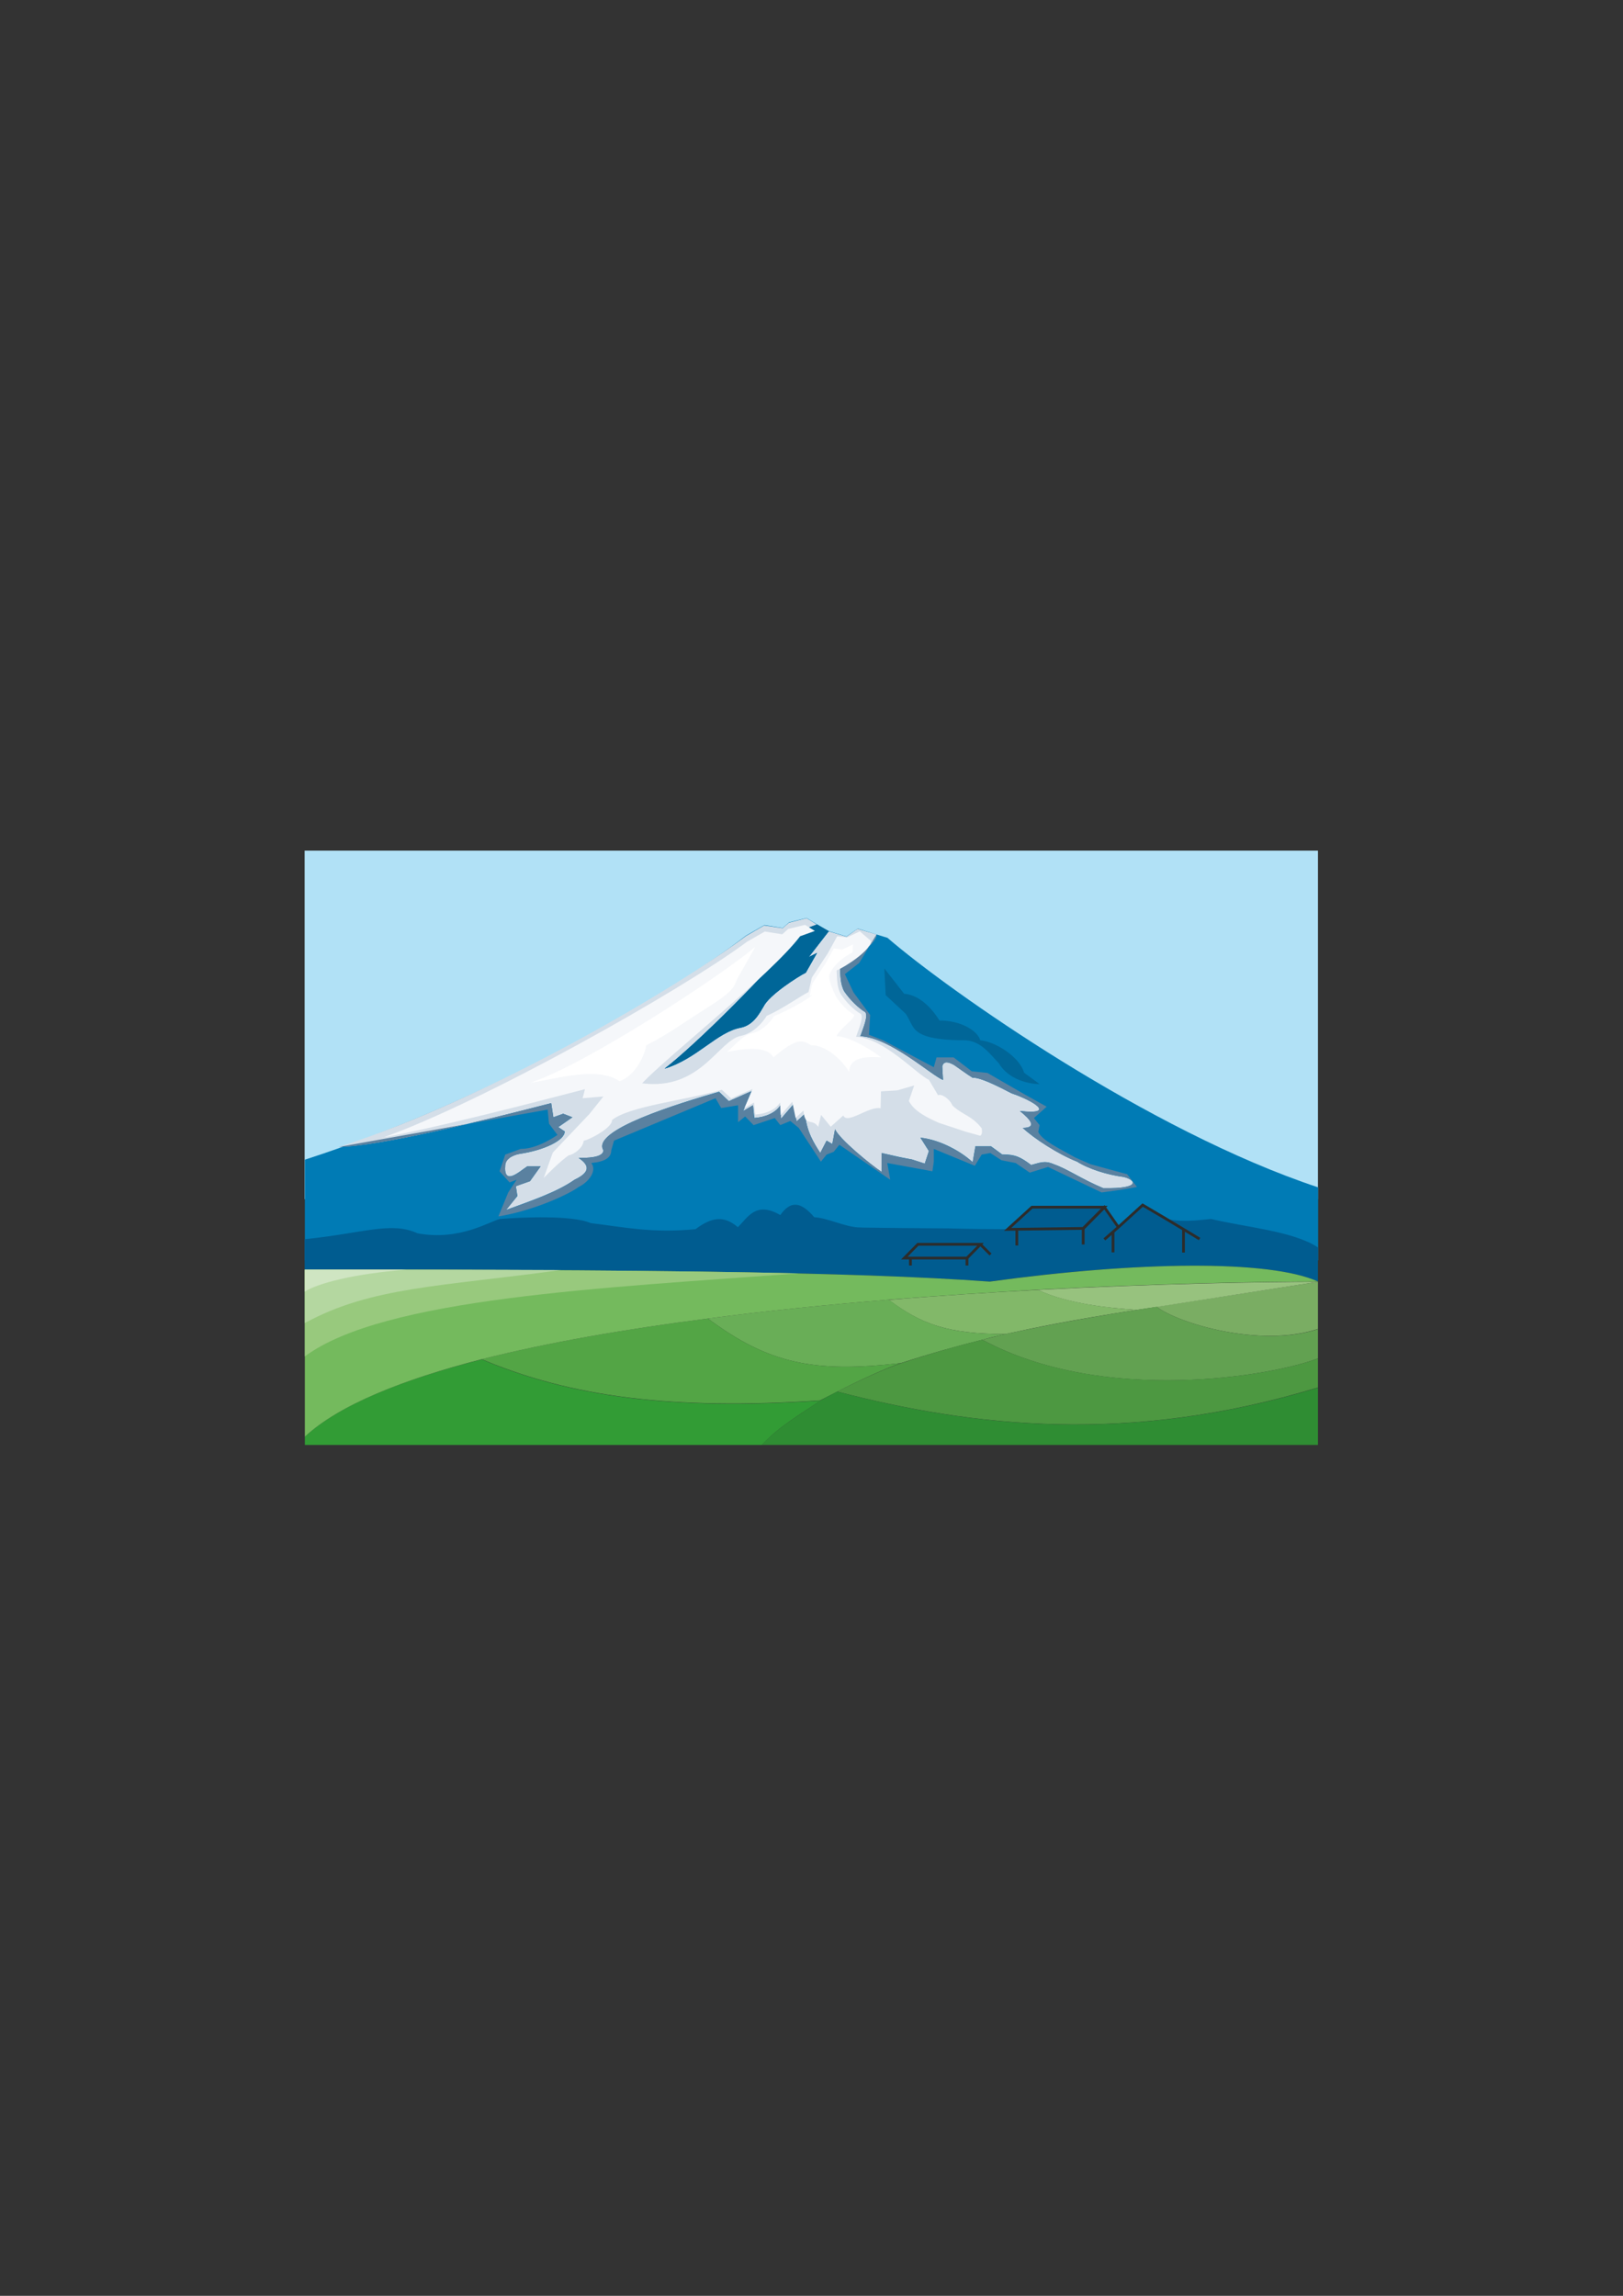 <?xml version="1.0" encoding="utf-8"?>
<!-- Created by UniConvertor 2.0rc4 (https://sk1project.net/) -->
<svg xmlns="http://www.w3.org/2000/svg" height="841.89pt" viewBox="0 0 595.276 841.89" width="595.276pt" version="1.1" xmlns:xlink="http://www.w3.org/1999/xlink" id="09fbca1e-f60f-11ea-ba62-dcc15c148e23">

<rect x="0" y="0" width="595.276" height="841.89" fill="#333333" stroke="none"/>

<g>
	<path style="fill:#b1e1f6;" d="M 483.398,439.737 L 483.398,311.937 111.734,311.937 111.734,439.737 483.398,439.737 Z" />
	<g>
		<path style="fill:#007bb5;" d="M 111.806,425.265 C 180.638,403.089 246.806,363.777 273.59,343.113 L 280.358,339.225 287.054,340.305 289.43,338.217 295.838,336.633 303.542,341.313 310.454,343.401 314.63,340.521 320.318,342.321 325.502,343.905 C 348.254,363.561 421.406,414.825 483.47,435.417 L 483.47,462.201 111.806,462.201 111.806,425.265 Z" />
		<path style="fill:#d4dee8;" d="M 124.262,420.513 L 124.406,420.585 C 179.99,402.585 248.246,362.265 273.59,343.257 L 280.286,339.369 287.054,340.377 289.358,338.361 295.838,336.705 299.654,339.081 294.038,341.169 C 282.59,356.145 254.654,383.577 243.854,391.857 255.734,388.257 263.006,378.393 271.79,376.881 276.398,375.873 278.486,371.697 280.07,369.105 282.086,364.929 292.454,358.233 295.55,356.721 L 299.654,349.449 296.63,350.961 303.974,341.529 310.454,343.473 314.558,340.593 321.47,342.681 C 321.47,346.281 311.246,353.049 308.078,354.345 308.222,357.153 308.15,360.897 309.662,363.561 311.822,366.729 314.99,369.753 317.438,371.193 318.446,372.705 316.646,376.881 315.566,379.977 326.51,380.481 341.486,394.233 345.878,396.033 L 345.59,391.065 C 346.166,388.761 348.182,389.553 350.054,390.561 350.054,390.561 355.454,394.449 356.75,395.241 359.342,394.953 366.038,398.337 371.006,400.929 378.71,403.521 387.782,408.921 374.102,407.409 377.99,410.505 380.51,413.601 375.11,413.601 379.214,417.489 388.286,423.321 395.054,425.985 399.374,428.721 406.142,430.809 412.118,431.601 416.51,432.609 418.814,435.993 404.63,435.705 396.566,432.321 391.67,428.721 386.486,426.921 383.102,425.409 381.302,426.417 378.206,427.209 374.318,424.329 372.518,423.321 367.55,423.321 L 363.518,420.369 357.758,420.369 356.75,426.201 C 352.862,422.529 345.158,417.993 337.598,417.201 L 340.694,422.097 339.182,426.705 334.502,425.193 330.11,424.329 323.342,422.817 323.342,429.729 C 319.454,427.209 307.862,417.705 306.278,414.105 L 305.27,419.505 303.182,418.281 300.878,422.817 C 298.646,419.289 295.838,415.113 295.262,408.417 L 292.166,411.225 290.942,405.033 286.478,410.217 286.262,405.321 C 284.462,408.129 280.574,409.713 276.686,409.929 L 276.182,405.321 272.582,407.409 275.678,400.137 267.326,403.809 263.726,400.353 C 249.254,404.529 216.71,414.393 221.318,421.809 221.318,424.617 215.054,424.617 212.246,424.617 214.838,426.417 217.934,429.225 210.734,432.609 204.47,437.001 195.47,440.097 185.606,443.697 L 189.782,438.585 189.206,434.985 194.39,433.113 198.278,427.713 193.382,427.713 C 190.574,429.513 184.598,435.201 185.318,427.209 185.606,424.329 189.206,423.321 190.79,423.105 199.358,421.809 207.134,418.281 207.134,414.897 L 204.758,413.313 209.942,409.713 206.558,408.417 202.958,409.713 202.166,404.529 C 176.318,411.225 138.302,420.513 124.262,420.513 L 124.262,420.513 Z" />
		<path style="fill:#5a81a0;" d="M 321.47,342.681 C 321.47,346.353 311.246,353.121 308.078,354.345 308.222,357.225 308.15,360.897 309.662,363.561 311.822,366.729 314.918,369.753 317.366,371.193 318.446,372.705 316.646,376.881 315.566,379.977 326.51,380.481 341.414,394.233 345.878,396.033 L 345.59,391.065 C 346.094,388.833 348.182,389.553 349.982,390.633 349.982,390.633 355.454,394.521 356.75,395.241 359.342,394.953 366.038,398.337 371.006,400.929 378.71,403.521 387.782,408.993 374.03,407.409 377.918,410.505 380.51,413.601 375.11,413.601 379.214,417.489 388.286,423.393 395.054,425.985 399.374,428.721 406.142,430.809 412.118,431.601 416.51,432.609 418.814,435.993 404.63,435.705 396.566,432.393 391.67,428.721 386.486,426.921 383.102,425.481 381.302,426.489 378.206,427.209 374.318,424.401 372.518,423.393 367.55,423.393 L 363.446,420.369 357.758,420.369 356.75,426.201 C 352.862,422.601 345.086,417.993 337.598,417.201 L 340.694,422.097 339.182,426.705 334.502,425.193 330.11,424.401 323.342,422.817 323.342,429.729 C 319.454,427.209 307.862,417.777 306.278,414.105 L 305.27,419.577 303.182,418.281 300.806,422.817 C 298.574,419.289 295.838,415.113 295.262,408.417 L 292.166,411.225 290.942,405.105 286.478,410.217 286.19,405.321 C 284.39,408.201 280.502,409.713 276.614,410.001 L 276.182,405.321 272.582,407.409 275.606,400.137 267.326,403.809 263.726,400.425 C 249.254,404.529 216.638,414.393 221.318,421.809 221.318,424.617 215.054,424.617 212.246,424.617 214.838,426.489 217.934,429.297 210.734,432.609 204.47,437.073 195.47,440.169 185.606,443.769 L 189.71,438.585 189.206,434.985 194.39,433.185 198.278,427.713 193.382,427.713 C 190.574,429.513 184.598,435.273 185.318,427.209 185.606,424.401 189.206,423.393 190.718,423.105 199.286,421.809 207.062,418.281 207.062,414.897 L 204.758,413.313 209.942,409.713 206.558,408.417 202.958,409.713 202.166,404.529 C 176.246,411.225 138.302,420.585 124.262,420.585 L 200.87,406.905 201.374,412.089 204.47,416.193 C 199.862,419.289 195.182,421.305 191.006,421.305 L 185.318,423.393 183.23,429.513 186.902,433.617 189.494,432.609 186.398,437.289 182.798,446.073 C 195.182,444.057 208.07,438.297 212.246,435.273 216.422,433.185 218.942,429.009 216.854,426.489 222.11,425.985 224.198,424.401 224.198,421.809 L 225.206,418.281 262.43,402.729 264.518,406.329 270.71,405.321 270.71,411.513 273.302,409.425 276.398,412.593 284.174,410.001 286.19,412.593 289.862,411.081 292.958,413.601 301.094,425.985 303.182,423.393 305.774,422.385 307.862,419.793 326.51,432.609 325.43,426.489 341.99,429.513 342.494,425.985 342.494,421.305 357.542,427.497 360.062,423.393 363.23,422.817 367.334,425.481 372.518,426.489 377.702,430.017 384.398,427.929 404.054,437.289 411.326,436.281 417.014,435.273 413.414,430.593 399.95,426.921 394.262,424.401 C 387.998,420.873 382.382,418.281 380.798,415.113 L 381.302,412.593 379.214,410.001 383.894,405.825 375.614,401.217 362.15,393.441 356.462,392.865 349.766,387.753 343.502,387.753 342.494,391.353 323.918,381.489 318.734,379.473 319.166,372.201 313.046,363.921 309.878,357.225 315.134,353.121 321.47,342.681 Z" />
		<path style="fill:#0070ad;" d="M 299.654,339.009 L 293.966,341.097 C 282.59,356.145 254.654,383.505 243.782,391.857 255.734,388.185 263.006,378.393 271.718,376.809 276.398,375.801 278.486,371.697 280.07,369.033 282.086,364.929 292.454,358.233 295.55,356.649 L 299.654,349.449 296.63,350.961 303.974,341.457 299.654,339.009 Z" />
		<path style="fill:#006698;" d="M 299.654,339.009 L 293.966,341.097 C 282.59,356.145 254.654,383.505 243.782,391.857 255.734,388.185 263.006,378.393 271.718,376.809 276.398,375.801 278.486,371.697 280.07,369.033 282.086,364.929 292.454,358.233 295.55,356.649 L 299.654,349.449 296.63,350.961 303.974,341.457 299.654,339.009 Z" />
		<path style="fill:#f5f7fa;" d="M 140.03,417.201 L 140.174,417.273 C 176.894,404.241 249.686,363.417 274.094,345.273 L 280.502,341.601 286.91,342.609 289.07,340.665 295.262,339.153 298.862,341.385 293.462,343.329 C 282.662,357.585 244.286,387.825 235.502,397.257 257.174,399.993 263.51,381.345 271.862,379.833 276.326,378.897 279.782,374.937 281.222,372.489 286.838,370.113 293.606,365.217 296.558,363.777 L 297.782,358.449 303.614,349.593 307.07,343.329 310.67,343.761 315.35,341.529 319.454,345.057 C 319.454,348.513 309.878,354.633 306.854,355.857 306.998,358.521 306.926,362.121 308.438,364.641 310.382,367.593 313.406,370.545 315.782,371.841 316.718,373.353 314.99,377.241 313.982,380.193 324.35,380.697 336.518,394.233 340.694,395.961 L 344.078,401.649 C 345.086,400.929 348.254,402.801 349.334,405.393 353.294,409.065 356.246,408.921 360.062,413.745 360.494,416.265 359.486,416.481 359.486,416.481 L 354.086,414.969 344.294,411.729 C 340.118,409.857 335.294,407.553 333.35,403.737 L 335.294,398.049 329.102,399.849 323.126,400.209 322.982,406.401 C 318.734,405.537 310.742,412.449 309.302,409.065 L 304.694,413.169 301.166,408.849 300.086,413.241 C 297.854,409.785 295.262,413.601 294.686,407.265 L 291.806,409.929 290.582,404.025 286.334,408.921 286.118,404.313 C 284.39,407.049 280.718,408.489 277.046,408.705 L 276.542,404.313 273.086,406.257 276.038,399.345 268.19,402.801 264.734,399.633 C 250.982,403.593 230.894,405.609 224.486,410.721 224.486,414.465 211.814,419.865 214.118,417.921 214.046,422.241 207.206,424.473 209.15,423.321 205.838,425.265 199.43,431.961 199.43,431.961 L 202.742,422.673 216.206,408.489 221.318,402.081 213.686,402.729 214.55,399.417 C 189.998,405.825 159.542,413.601 140.03,417.201 L 140.03,417.201 Z" />
		<path style="fill:#ffffff;" d="M 276.902,347.361 L 276.902,347.361 C 264.014,358.233 214.91,390.345 194.678,397.041 204.542,395.385 219.518,390.993 227.222,396.465 233.198,394.305 236.438,386.817 237.014,383.289 241.766,380.841 245.942,378.321 249.542,375.873 263.51,366.585 268.694,364.497 270.206,359.241 L 276.902,347.361 Z" />
		<path style="fill:#ffffff;" d="M 276.902,347.361 L 276.902,347.361 C 264.014,358.233 214.91,390.345 194.678,397.041 204.542,395.385 219.518,390.993 227.222,396.465 233.198,394.305 236.438,386.817 237.014,383.289 241.766,380.841 245.942,378.321 249.542,375.873 263.51,366.585 268.694,364.497 270.206,359.241 L 276.902,347.361 Z" />
		<path style="fill:#ffffff;" d="M 323.198,387.753 C 318.806,384.441 311.534,380.193 306.854,379.977 307.646,377.457 313.982,373.353 313.19,372.057 311.174,370.977 308.654,368.457 306.926,365.937 305.702,363.777 304.19,360.249 304.118,358.017 304.622,354.777 309.59,350.601 312.686,349.305 L 312.83,346.353 308.87,348.225 305.846,347.793 302.894,353.121 297.926,360.681 296.918,365.217 C 300.014,363.633 294.254,368.241 283.886,372.633 282.662,374.721 279.638,378.033 275.894,378.897 272.942,379.401 270.206,382.497 266.75,385.737 274.526,384.153 281.582,383.865 283.67,387.753 292.454,380.265 294.254,381.489 297.566,383.289 303.182,383.289 309.086,388.977 311.462,393.153 311.462,388.257 316.214,387.249 323.198,387.753 L 323.198,387.753 Z" />
		<path style="fill:#006698;" d="M 375.614,393.369 C 374.03,387.681 365.246,381.993 359.558,381.489 358.478,377.889 352.358,374.217 344.582,374.217 342.998,371.697 338.318,364.929 331.622,364.425 L 324.35,355.137 324.854,364.929 332.126,371.697 C 332.126,371.697 332.63,372.201 334.142,375.297 335.798,378.393 337.814,381.489 354.374,381.489 360.062,381.993 363.158,386.673 366.254,389.769 369.854,396.033 377.63,397.545 381.302,397.545 L 375.614,393.369 Z" />
	</g>
	<g>
		<path style="fill:#005c90;" d="M 483.398,457.449 C 474.47,451.473 456.758,450.033 444.23,447.009 442.718,447.009 434.582,448.521 427.886,447.009 L 419.102,441.897 410.174,450.033 405.062,442.617 378.422,442.617 369.566,450.753 C 363.734,450.753 356.246,450.681 348.11,450.465 345.014,450.465 316.718,450.249 314.846,450.105 309.95,449.889 303.542,446.649 298.646,446.361 293.534,440.385 289.862,440.385 286.19,445.569 277.262,440.385 274.31,446.361 270.638,450.033 265.454,445.569 260.99,446.361 255.086,450.753 238.886,452.265 229.238,450.033 216.638,448.521 210.014,445.569 191.51,446.361 183.374,447.009 179.702,447.801 168.614,455.145 153.134,452.265 143.486,447.801 133.19,452.265 111.734,454.425 L 111.734,465.585 C 229.958,465.585 312.614,466.305 362.87,469.977 416.87,462.561 465.614,461.841 483.398,469.977 L 483.398,457.449 Z" />
		<g>
			<g>
				<path style="stroke:#2d2c2b;stroke-width:1.008;stroke-miterlimit:10.433;fill:none;" d="M 354.662,461.337 L 359.63,456.297 336.662,456.297 331.694,461.337 354.662,461.337 Z" />
				<path style="stroke:#2d2c2b;stroke-width:1.008;stroke-miterlimit:10.433;fill:none;" d="M 359.63,456.369 L 363.302,460.041" />
				<path style="stroke:#2d2c2b;stroke-width:1.008;stroke-miterlimit:10.433;fill:none;" d="M 354.662,461.337 L 354.662,464.073" />
				<path style="stroke:#2d2c2b;stroke-width:1.008;stroke-miterlimit:10.433;fill:none;" d="M 333.926,461.337 L 333.926,464.073" />
			</g>
			<g>
				<path style="stroke:#2d2c2b;stroke-width:1.008;stroke-miterlimit:10.433;fill:none;" d="M 397.358,450.465 L 405.062,442.689 378.494,442.689 369.566,450.825 397.358,450.465 Z" />
				<path style="stroke:#2d2c2b;stroke-width:1.008;stroke-miterlimit:10.433;fill:none;" d="M 410.246,450.105 L 405.062,442.689 397.286,450.465 397.286,456.369" />
				<path style="stroke:#2d2c2b;stroke-width:1.008;stroke-miterlimit:10.433;fill:none;" d="M 372.95,450.825 L 372.95,456.729" />
			</g>
			<g>
				<path style="stroke:#2d2c2b;stroke-width:1.008;stroke-miterlimit:10.433;fill:none;" d="M 439.982,454.353 L 427.886,447.081 419.102,441.897 410.174,450.033 405.062,454.497" />
				<path style="stroke:#2d2c2b;stroke-width:1.008;stroke-miterlimit:10.433;fill:none;" d="M 408.23,451.905 L 408.23,459.249" />
				<path style="stroke:#2d2c2b;stroke-width:1.008;stroke-miterlimit:10.433;fill:none;" d="M 434.078,450.825 L 434.078,459.321" />
			</g>
		</g>
	</g>
	<g>
		<path style="fill:#7aad63;" d="M 483.398,470.049 L 424.214,479.193 C 431.99,485.169 461.942,494.385 483.398,487.329 L 483.398,470.049 Z" />
		<g>
			<g>
				<path style="fill:#97c27e;" d="M 424.286,479.265 L 416.87,480.345 C 406.502,479.625 391.742,478.185 380.582,473.001 425.222,470.697 463.238,470.049 483.398,470.049 L 424.286,479.265 Z" />
				<path style="fill:#82b869;" d="M 416.942,480.345 C 392.534,484.161 379.574,486.825 368.846,489.201 347.39,489.201 337.814,485.529 326.006,476.673 344.726,475.089 363.23,473.937 380.654,473.001 391.814,478.113 406.574,479.625 416.942,480.345 L 416.942,480.345 Z" />
				<path style="fill:#69ae57;" d="M 360.35,491.289 C 363.23,490.497 366.038,489.849 368.846,489.201 347.39,489.201 337.814,485.529 326.006,476.601 303.83,478.401 281.438,480.633 259.622,483.513 281.726,499.929 298.286,503.601 330.398,499.857 341.774,496.185 351.566,493.449 360.35,491.289 L 360.35,491.289 Z" />
				<path style="fill:#53a545;" d="M 307.142,510.297 C 315.494,505.977 324.926,501.729 330.398,499.857 298.358,503.601 281.726,499.929 259.622,483.513 229.742,487.329 201.158,492.225 176.678,498.417 208.934,512.097 246.302,517.209 300.806,513.537 302.822,512.529 304.91,511.377 307.142,510.297 L 307.142,510.297 Z" />
				<path style="fill:#329c35;" d="M 300.878,513.609 C 246.302,517.281 208.934,512.169 176.678,498.489 147.59,505.905 124.262,515.193 111.806,526.857 L 111.806,529.881 279.422,529.881 C 285.47,523.185 294.686,517.929 300.878,513.609 L 300.878,513.609 Z" />
			</g>
			<g>
				<path style="fill:#62a151;" d="M 483.398,487.401 C 461.942,494.385 431.99,485.169 424.214,479.193 L 416.87,480.345 C 392.462,484.233 379.502,486.897 368.774,489.201 366.038,489.849 363.23,490.569 360.278,491.289 405.062,515.481 467.486,504.393 483.398,498.129 L 483.398,487.401 Z" />
				<path style="fill:#4d9841;" d="M 483.398,498.129 C 467.486,504.393 405.062,515.409 360.278,491.289 351.494,493.449 341.774,496.185 330.398,499.929 324.854,501.801 315.422,506.049 307.07,510.297 356.606,523.185 414.206,529.881 483.398,508.785 L 483.398,498.129 Z" />
				<path style="fill:#2f8d33;" d="M 483.398,508.857 C 414.206,529.881 356.606,523.257 307.07,510.297 304.91,511.449 302.75,512.529 300.806,513.609 294.614,518.001 285.398,523.257 279.35,529.881 L 483.398,529.881 483.398,508.857 Z" />
			</g>
			<g>
				<path style="fill:#74ba5d;" d="M 111.806,465.585 C 230.102,465.585 312.758,466.305 363.014,469.977 416.942,462.561 465.686,461.841 483.47,469.977 463.382,469.977 425.294,470.625 380.726,472.929 363.302,473.937 344.798,475.089 326.078,476.601 303.902,478.401 281.582,480.633 259.694,483.513 229.814,487.329 201.23,492.225 176.75,498.417 147.662,505.905 124.334,515.193 111.806,526.857 L 111.806,465.585 Z" />
				<path style="fill:#98c97d;" d="M 111.806,497.409 L 111.806,465.585 C 185.894,465.585 245.942,465.873 292.958,466.953 221.174,472.281 140.606,475.953 111.806,497.409 L 111.806,497.409 Z" />
				<path style="fill:#b4d7a0;" d="M 111.806,485.169 L 111.806,465.585 C 146.078,465.585 177.326,465.585 205.694,465.729 161.342,471.849 136.214,471.849 111.806,485.169 L 111.806,485.169 Z" />
				<path style="fill:#cfe5c2;" d="M 149.102,465.585 C 137.078,465.585 124.694,465.585 111.806,465.585 L 111.806,473.649 C 116.27,470.697 129.59,467.097 149.102,465.585 L 149.102,465.585 Z" />
			</g>
		</g>
	</g>
</g>
</svg>